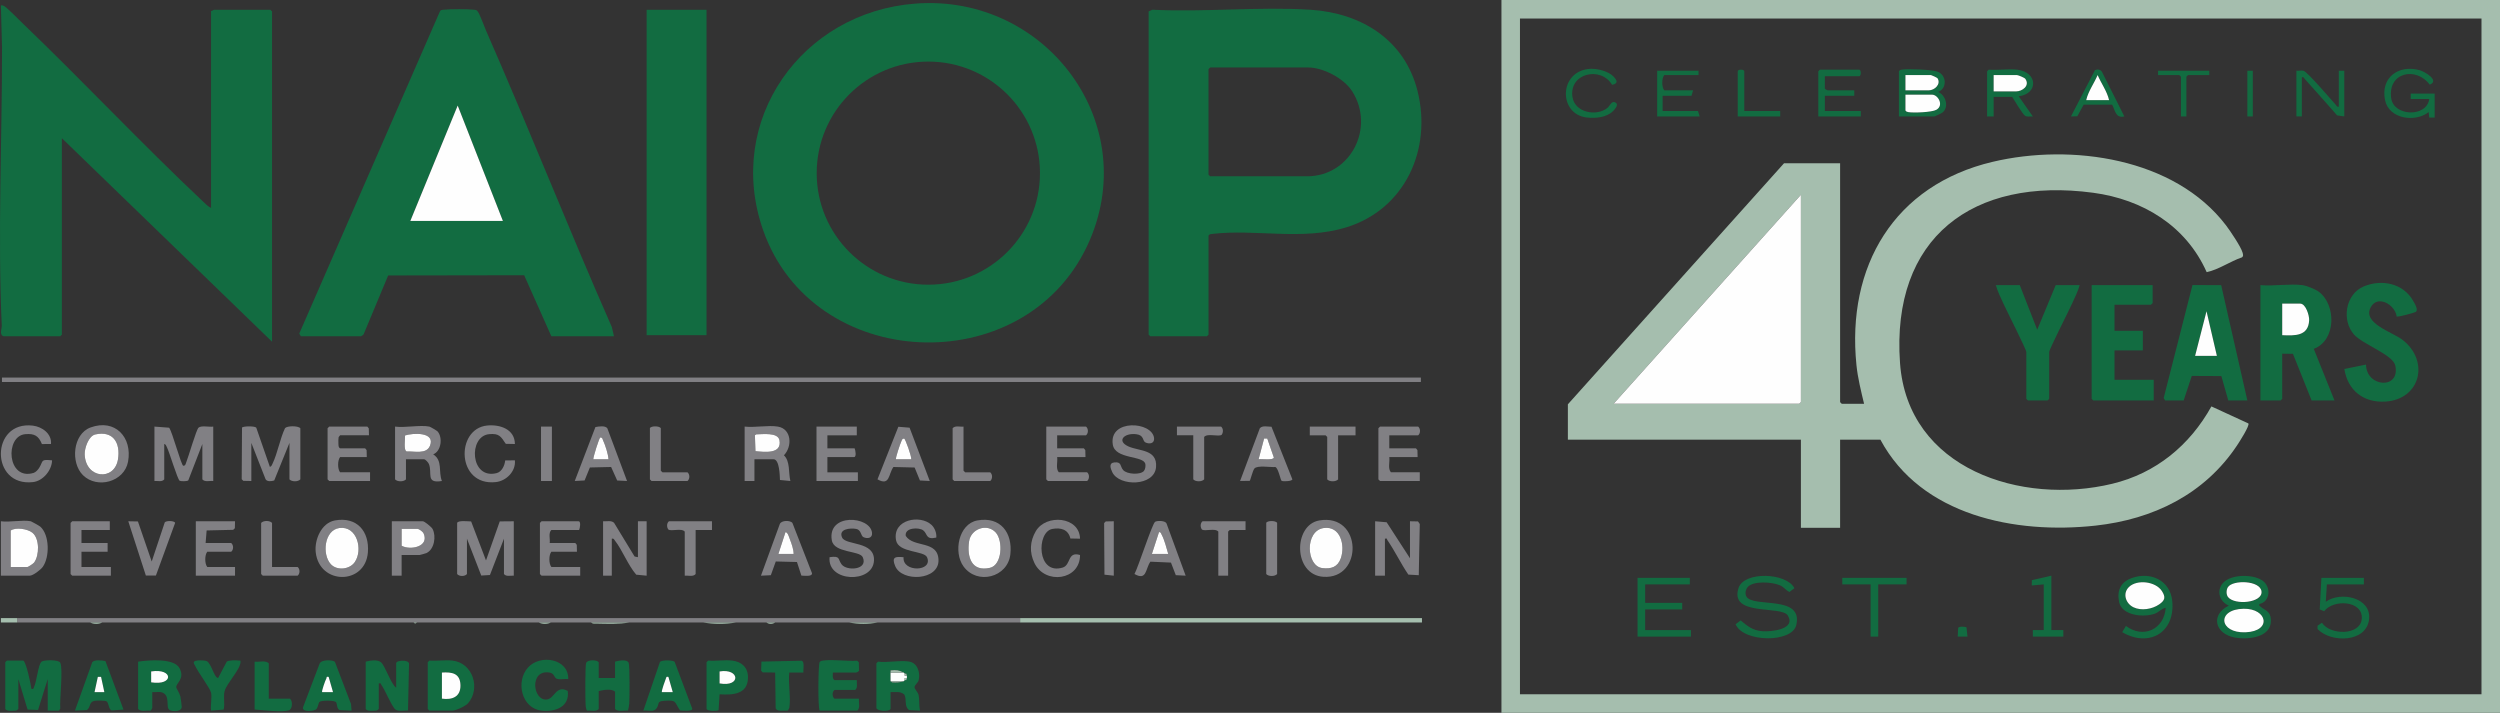 <svg id="Layer_2" data-name="Layer 2" xmlns="http://www.w3.org/2000/svg" width="2203.99" height="628.4" viewBox="0 0 2203.99 628.4">
  <rect x="0" y="0" width="2203.99" height="628.4" fill="#333333" stroke="none"/>
  <g id="Layer_1-2" data-name="Layer 1">
    <g>
      <g>
        <g>
          <rect x="1.74" y="332.86" width="1250.89" height="3.89" style="fill: #818084;"></rect>
          <rect x="15.19" y="544.92" width="884.16" height="3.86" style="fill: #818084;"></rect>
          <rect x="899.35" y="544.92" width="354.25" height="3.86" style="fill: #a5beae;"></rect>
          <path d="M177.43,548.78h-59.52s59.52,0,59.52,0Z" style="fill: #a5beae;"></path>
          <path d="M554.71,548.78c-8.88,1.59-19.19,1.16-28.36.98-1.82-.04-3.73.45-5.24-.98h33.6Z" style="fill: #a5beae;"></path>
          <path d="M648.79,548.78c-8.89,1.59-19.91,1.59-28.8,0h28.8Z" style="fill: #a5beae;"></path>
          <rect x=".78" y="544.92" width="14.41" height="3.86" style="fill: #a5beae;"></rect>
          <path d="M773.59,548.78c-7.55,1.6-17.41,1.6-24.96,0h24.96Z" style="fill: #a5beae;"></path>
          <path d="M485.59,548.78c-2.71,1.59-7.79,1.61-10.56,0h10.56Z" style="fill: #a5beae;"></path>
          <path d="M90.07,548.78c-2.71,1.59-7.79,1.61-10.56,0h10.56Z" style="fill: #a5beae;"></path>
          <path d="M683.35,548.78c-2.09,1.57-5.62,1.56-7.68,0h7.68Z" style="fill: #a5beae;"></path>
          <path d="M367.51,548.78c-.96,1.14-1.92,1.14-2.88,0h2.88Z" style="fill: #a5beae;"></path>
          <g>
            <path d="M136.15,376.08l12.94.98c2.76,3.28,10.72,33.6,12.51,33.57s1.83-1.11,2.37-2.43c2-4.83,9.04-29.41,11.05-31.17,2.5-2.18,9.55-.38,12.97-.95v47.97c-3.16-.36-7.31,1.19-9.6-1.44v-31.18l-12.38,32.03c-.78,1-6.64.93-7.59.39-1.96-1.12-8.98-25.1-11.25-29.52-.57-1.11-.89-2.66-2.38-2.9v31.18c-2.05,2.51-5.74,1.17-8.64,1.44v-47.97Z" style="fill: #818084;"></path>
            <path d="M221.59,424.05l-7.07-.13-1.44-1.44.28-45.5c.99-1.42,11.28-1.5,12.56.04l11.99,34.55c1.42-.24,1.86-1.76,2.39-2.88,4.47-9.38,6.45-21.64,10.98-31.24,1.86-2.11,11.2-2.29,13.5.06v45.09c-2.06,2.26-7.53,2.26-9.6,0v-32.14l-13.42,33.11c-2.47.76-6.09,1.3-7.62-1.05l-12.56-32.06v33.58Z" style="fill: #818084;"></path>
            <path d="M378.55,376.08c.71.14,6.6,3.56,7.23,4.28,4.64,5.28,3.28,17.42-3.87,20.18,8.61,5.57,4.37,15.2,7.67,23.5-14.59,2.49-8.23-7.03-11.44-14.94-.57-1.41-3.1-4.24-4.4-4.24h-15.84v17.75c-2.07,2.26-7.54,2.26-9.6,0v-46.53c8.75,1.23,22.11-1.66,30.24,0ZM357.08,383.89c.23,2.87-1.49,13.16,1.44,14.12,6.74-.34,17.51,2.76,20.58-5.1,4.83-12.32-15.03-11.24-22.02-9.02Z" style="fill: #818084;"></path>
            <path d="M685.75,376.08c12.21,2.03,12.87,17.55,5.35,25.29,5.65,5.37,3.87,15.31,5.69,22.68l-9.18-.9c-.16-3.64-.36-18.29-5.7-18.29h-16.8v19.19h-8.64v-47.97c8.87,1.04,20.82-1.4,29.28,0ZM666.68,382.93l-1.15.76.48,14.03c7.84.83,23.46,2.81,21.17-9.61-1.33-7.2-15.21-5.2-20.5-5.18Z" style="fill: #818084;"></path>
            <path d="M325.27,383.75h-25.44l-1.29,1.59c-.21,1.83-.36,3.82-.2,5.65.15,1.69-.21,3.21,1.49,4.27h22.08l1.29,1.59.15,6.09h-23.52c-2.35,2.94-2.31,10.6,0,13.43h26.4v7.68h-36l-1.44-1.44v-45.09l1.44-1.44h33.6l1.29,1.59.15,6.09Z" style="fill: #818084;"></path>
            <path d="M931.99,383.75v11.51h23.52l1.29,1.59.15,6.09h-24.96c.6,4.26-1.5,10.11,1.44,13.43h24.96c2.24,1.86,2.15,5.96,0,7.68h-34.56l-1.44-1.44v-46.53h35.04c2.24,1.86,2.15,5.96,0,7.68h-25.44Z" style="fill: #818084;"></path>
            <path d="M1224.79,383.75v11.51h23.52l1.29,1.59.15,6.09h-24.96c.6,4.26-1.5,10.11,1.44,13.43h25.44v7.68h-35.04l-1.44-1.44v-45.09l1.44-1.44h33.6c2.24,1.86,2.15,5.96,0,7.68h-25.44Z" style="fill: #818084;"></path>
            <path d="M755.35,376.08v7.68h-25.92v11.51h24c.75,1.58,1.78,7.68-.48,7.68h-23.52v13.43h26.88v7.68h-36.48v-47.97h35.52Z" style="fill: #818084;"></path>
            <path d="M73.13,418.91c-11.07-10.92-8.97-36.29,6.68-42.05,21.7-7.99,37.05,8.81,33.07,30.17-3.32,17.83-27.18,24.28-39.75,11.88ZM84.03,383c-5.99,1.34-9.57,12.21-9.38,17.56.77,21.65,26.28,23.75,29.38,4.36,2.29-14.29-4.13-25.46-20-21.91Z" style="fill: #818084;"></path>
            <path d="M1008.5,415.14c1.18-1.47,1.55-4.11,1.26-5.91-1.25-7.98-26.7-3.91-28.75-17.38-3.46-22.7,34.79-20.41,36.41-5.62.53,4.84-4.18,5.56-7.69,3.78-2.66-1.35-.91-6.38-8.11-7.23-10.56-1.25-17.44,5.94-6.92,10.74,9.55,4.36,25.71,2.42,24.46,18.26-1.36,17.15-32.55,17.28-38.58,4.49-1.65-3.5-3.23-8.08,1.8-8.61,6.66-.69,4.87,3.34,7.77,6.71,3.34,3.89,15.39,4.44,18.36.76Z" style="fill: #818084;"></path>
            <path d="M453.91,391.43l-8.01-.15c-4.44-6.61-5.81-9.31-14.6-8.53-18.64,1.65-16.87,40.31,6.54,34.35,4.57-1.16,7.16-6.82,7.53-11.18l8.55-.1c.98,9.64-7.49,18.17-16.8,19.19-34.78,3.82-35.72-47.04-7.67-49.87,11.33-1.14,24.42,3.25,24.47,16.29Z" style="fill: #818084;"></path>
            <path d="M44.95,391.43l-8,.04c-2.95-7.32-6.67-9.39-14.61-8.72-18.28,1.55-16.18,41.34,7.3,34.15,1.94-.59,3.95-2.9,4.99-4.6,3.79-6.2.87-7.48,11.27-6.47-.21,8.83-7.98,18.16-16.8,19.18-37.83,4.39-37.7-54.32-.11-49.78,8.1.98,16.79,7.17,15.95,16.2Z" style="fill: #818084;"></path>
            <path d="M1120.95,376.24l18.4,46.34c-.37,1.85-8.45,1.99-9.47,1.33s-2.89-11.26-5.57-12.19c-4.19.39-16.01-1.75-18.47,1.38-1.56,1.99-3.51,10.45-4.07,10.8l-8.51.13,17.38-46.43c2.15-2.77,7.07-1.37,10.3-1.38ZM1117.23,386.65h-2.81s-4.83,18.21-4.83,18.21c2.52-.39,12.93,1.14,13.44-1.47l-5.8-16.74Z" style="fill: #818084;"></path>
            <path d="M819.67,424.04l-8.66-.46-4.68-11.42-18.69-.46c-4.49,6.15-3,17.16-14.05,10.88l18.39-46.35,9.91.82,17.78,46.99ZM789.91,404.86h13.44c.43-2.36-5.28-18.22-6.25-18.24-1.78-.03-1.85,1.13-2.45,2.35-.93,1.9-5.47,15.21-4.74,15.89Z" style="fill: #818084;"></path>
            <path d="M552.79,424.04l-8.68-.44-5.36-11.91-18.71.44-4.67,11.44-8.66.46,18.2-47.53c2.96-.57,8.66-1.51,10.52,1.08l17.36,46.44ZM536.47,404.86c-.44-5.02-2.72-12.05-4.84-16.75-.57-1.26-.42-2.45-2.35-2.45-1.02,0-6.23,17.03-6.25,19.2h13.44Z" style="fill: #818084;"></path>
            <path d="M1195.03,376.08v7.68h-15.36v38.86c-2.06,2.26-7.54,2.26-9.6,0v-37.42l-1.44-1.44h-13.92v-7.68h40.32Z" style="fill: #818084;"></path>
            <path d="M1051.99,383.75h-14.4v-7.68h38.88c2.06,1.59,2.1,5.19.54,7.26-2.79,1.96-12.53-1.6-15.42,1.86v37.42c-2.06,2.26-7.54,2.26-9.6,0v-38.86Z" style="fill: #818084;"></path>
            <path d="M849.43,376.08v38.86l1.44,1.44h22.08c2.24,1.86,2.15,5.96,0,7.68h-31.68l-1.44-1.44v-45.09c2.28-2.63,6.44-1.08,9.6-1.44Z" style="fill: #818084;"></path>
            <path d="M572.95,377.52c.65-2.08,8.3-2.27,9.6,0v37.42l1.44,1.44h22.08c2.24,1.86,2.15,5.96,0,7.68h-31.68l-1.44-1.44v-45.09Z" style="fill: #818084;"></path>
            <rect x="476.95" y="376.08" width="9.6" height="47.97" style="fill: #818084;"></rect>
            <path d="M357.08,383.89c6.99-2.22,26.85-3.3,22.02,9.02-3.08,7.86-13.85,4.76-20.58,5.1-2.93-.96-1.21-11.25-1.44-14.12Z" style="fill: #fefefe;"></path>
            <path d="M666.68,382.93c5.28-.02,19.17-2.02,20.5,5.18,2.29,12.43-13.33,10.44-21.17,9.61l-.48-14.03,1.15-.76Z" style="fill: #fefefe;"></path>
            <path d="M84.03,383c15.87-3.55,22.29,7.62,20,21.91-3.1,19.39-28.62,17.29-29.38-4.36-.19-5.35,3.39-16.22,9.38-17.56Z" style="fill: #fefefe;"></path>
            <path d="M1117.23,386.65l5.8,16.74c-.51,2.61-10.93,1.08-13.44,1.47l4.83-18.22h2.81Z" style="fill: #fefefe;"></path>
            <path d="M789.91,404.86c-.73-.68,3.81-13.99,4.74-15.89.6-1.22.67-2.38,2.45-2.35.97.02,6.68,15.88,6.25,18.24h-13.44Z" style="fill: #fefefe;"></path>
            <path d="M536.47,404.86h-13.44c.01-2.17,5.23-19.19,6.25-19.2,1.93,0,1.78,1.18,2.35,2.45,2.12,4.7,4.4,11.73,4.84,16.75Z" style="fill: #fefefe;"></path>
          </g>
          <g>
            <path d="M403.03,460.99c.75-2.44,9.9-1.32,12.32-1.28l13.1,34.37,12.12-34.41,12.37-.11v47.97c-2.9-.27-6.59,1.07-8.64-1.44v-31.18l-12.38,32.03-7.65.46-12.61-32.49v31.18c-1.92,2.23-6.72,2.23-8.64,0v-45.09Z" style="fill: #818084;"></path>
            <path d="M1243.03,492.17v-32.62l7.07.13,1.57,2.26-.9,45.15-9.19-.53c-6.56-9.62-11.93-20.94-18.49-30.42-.59-.85.17-1.77-2.14-1.25v32.62h-8.64v-47.97l10.15.89,20.57,31.73Z" style="fill: #818084;"></path>
            <path d="M531.67,459.55c3.24.27,7.12-1.04,9.68,1.36l18.09,29.7,2.95.6v-31.66h7.68v47.97l-9.19-.89c-7.34-8.56-12.17-21.63-18.82-30.12-.84-1.07-.95-1.98-2.71-1.61v32.62h-7.68v-47.97Z" style="fill: #818084;"></path>
            <path d="M27.19,459.55c.6.12,7.68,4.14,8.39,4.78,8.19,7.38,8.32,26.76,2.11,35.45-1.8,2.53-8.6,7.74-11.46,7.74H.79v-47.97c7.67,1.07,19.26-1.45,26.4,0ZM9.43,499.84h14.88c.6,0,5.06-2.94,5.74-3.85,4.71-6.26,4.98-21.11-1.46-26.33-4.21-3.42-14.7-5.1-19.16-1.96v32.14Z" style="fill: #818084;"></path>
            <path d="M861.65,458.81c20.3-3.69,31.24,10.87,29.06,30-2.29,20.14-29.09,27.27-41.28,10.55-9.12-12.51-4.39-37.52,12.22-40.55ZM877.89,469.48c-7.61-8.41-21.98-3.42-23.58,7.9-1.91,13.48,1.96,26.97,18.44,23.22,10.83-2.47,11.65-23.93,5.14-31.12Z" style="fill: #818084;"></path>
            <path d="M1163.1,458.82c38.03-6.47,38.95,52.04,3.57,49.69-26.75-1.78-26.66-45.76-3.57-49.69ZM1166.96,465.51c-16.79,2.39-15.52,33.57-1.24,35.31,7.76.95,13.61-.86,16.34-8.66,3.99-11.42-.3-28.76-15.1-26.65Z" style="fill: #818084;"></path>
            <path d="M295.25,458.81c19.34-3.52,30.53,9.56,29.09,28.12-2.24,28.92-42.78,29.05-46.01-.14-1.21-10.95,5.01-25.81,16.92-27.98ZM299.12,465.51c-13.3,1.9-15.37,23.39-7.44,31.93,5.38,5.8,16.57,4.71,21.12-1.9,7.43-10.81,2.03-32.26-13.67-30.02Z" style="fill: #818084;"></path>
            <polygon points="96.79 459.55 96.79 467.22 71.83 467.22 71.83 478.73 94.87 478.73 94.87 486.41 71.83 486.41 71.83 499.84 97.75 499.84 97.75 507.52 63.67 507.52 62.23 506.08 62.23 460.99 63.67 459.55 96.79 459.55" style="fill: #818084;"></polygon>
            <path d="M821.25,462.76c2.81,2.64,4.61,7.28,4.18,11.17-9.52,2.13-7.51-3.16-11.45-6.31-3.74-3-16.71-2.59-15.48,4.82,6.81,10.7,28.32,3.58,28.88,21.19.58,18.19-32.27,19.69-38.17,5.46-3.27-7.88-.22-8.64,7.36-7.83-1.17,13.62,26.45,12.78,20.67-.04-2.67-5.92-25.19-3.68-27.29-14.93-3.44-18.41,21.3-22.9,31.29-13.53Z" style="fill: #818084;"></path>
            <path d="M731.34,491.2c9.73-1.32,7.05,1.36,10.54,6.26,4.41,6.19,23.76,5.09,18.72-6.24-2.68-6.01-25.33-3.47-27.28-14.94-4.09-24.1,33.82-21.55,35.46-6.59.53,4.84-4.18,5.56-7.69,3.78-2.22-1.13-1.86-6.37-6.24-7.18-5.36-1-15.94.03-12.44,7.63,3.28,7.14,29.07,2.83,28.08,20.4-1.15,20.34-41.4,19.02-39.13-3.12Z" style="fill: #818084;"></path>
            <path d="M510.55,467.22h-24.48c-2.81,2.79-.94,7.81-1.44,11.51h22.56l1.29,1.59.15,6.09h-22.56c-2.35,2.94-2.31,10.6,0,13.43h25.44v7.68h-34.08l-1.44-1.44v-45.09l1.44-1.44h32.64c2.26,0,1.23,6.09.48,7.68Z" style="fill: #818084;"></path>
            <path d="M207.19,459.55l-.13,6.1-1.44,1.44-23.45.55-.9,11.09h22.56c2.24,1.86,2.15,5.96,0,7.68h-21.12c-2.35,2.94-2.31,10.6,0,13.43h24.48v7.68h-34.56v-47.97h34.56Z" style="fill: #818084;"></path>
            <path d="M952.15,474.9l-8.49-.16c-1.89-7.98-8.39-9.83-15.95-8.43-14.1,2.6-13.77,41.07,9.13,34.06,7.54-2.31,3.96-14.47,15.31-11.09.08,22.49-30.91,26.39-40.21,7.08-4.52-9.4-4.06-19.23,1.29-28.21,9.05-15.19,38.47-12.89,38.91,6.75Z" style="fill: #818084;"></path>
            <path d="M1045.27,507.51l-8.68-.44-4.27-11.09-18.12-.81c-4.48,6.15-3.01,17.16-14.05,10.87,3.15-5.52,15.68-44.52,18.22-46.04,1.86-1.11,8.88-1.16,10.04,1.51l16.86,45.99ZM1029.91,488.33c-1.56-5.17-3.2-12.15-5.72-16.83-.58-1.08-.76-2.59-2.43-2.37l-6.25,19.2h14.4Z" style="fill: #818084;"></path>
            <path d="M706.48,507.42l-3.88-11.95-18.67-.48-4.37,12.11-8.7.42,16.54-45.35c1.18-3.66,9.38-3.66,11.22-1.09l17.23,44.23c.34,3.39-7.25,2.13-9.37,2.13ZM699.67,488.33c-.01-3.94-1.74-8.86-3.21-12.62-.72-1.83-1.92-6.59-3.98-6.58l-6.25,19.2h13.44Z" style="fill: #818084;"></path>
            <path d="M354.07,489.29v18.23h-8.64v-47.97h27.36c1.44,0,7.71,5.15,8.57,6.79,3.35,6.41,1.57,18.04-5.46,21.26-.61.28-5.68,1.69-5.99,1.69h-15.84ZM354.07,466.26v14.87c7.55,4.2,24.54.97,19.43-10.79-.7-1.61-3.99-4.08-5.51-4.08h-13.92Z" style="fill: #818084;"></path>
            <path d="M121.59,459.71l12.16,35.33,11.51-34.54c1.37-1.69,8.75-1.47,9.12.51l-16.93,46.38h-8.86s-15.49-47.84-15.49-47.84l8.48.16Z" style="fill: #818084;"></path>
            <path d="M627.67,459.55v7.68h-14.4v38.86c-2.28,2.63-6.44,1.08-9.6,1.44v-38.86c-2.75-3.4-11.74.05-14.46-1.86-1.56-2.07-1.52-5.66.54-7.26h37.92Z" style="fill: #818084;"></path>
            <path d="M1098.07,459.55v7.68h-13.92l-1.44,1.44v38.86h-8.64v-38.86c-2.75-3.4-11.74.05-14.46-1.86-1.56-2.07-1.52-5.66.54-7.26h37.92Z" style="fill: #818084;"></path>
            <path d="M239.83,499.84h22.56c2.24,1.86,2.15,5.96,0,7.68h-30.72l-1.44-1.44v-45.09c2.06-2.26,7.54-2.26,9.6,0v38.86Z" style="fill: #818084;"></path>
            <path d="M1116.31,460.99c.65-2.08,8.3-2.27,9.6,0v45.09c-2.06,2.26-7.54,2.26-9.6,0v-45.09Z" style="fill: #818084;"></path>
            <polygon points="981.91 459.55 981.91 507.52 973.69 506.62 973.4 461.12 974.84 459.68 981.91 459.55" style="fill: #818084;"></polygon>
            <path d="M9.43,499.84v-32.14c4.46-3.14,14.95-1.46,19.16,1.96,6.44,5.22,6.18,20.07,1.46,26.33-.69.91-5.15,3.85-5.74,3.85h-14.88Z" style="fill: #fefefe;"></path>
            <path d="M877.89,469.48c6.51,7.19,5.69,28.65-5.14,31.12-16.47,3.76-20.34-9.73-18.44-23.22,1.6-11.32,15.97-16.31,23.58-7.9Z" style="fill: #fefefe;"></path>
            <path d="M1166.96,465.51c14.8-2.11,19.09,15.24,15.1,26.65-2.73,7.8-8.58,9.61-16.34,8.66-14.28-1.74-15.55-32.92,1.24-35.31Z" style="fill: #fefefe;"></path>
            <path d="M299.12,465.51c15.7-2.24,21.1,19.21,13.67,30.02-4.54,6.61-15.73,7.71-21.12,1.9-7.92-8.54-5.86-30.03,7.44-31.93Z" style="fill: #fefefe;"></path>
            <path d="M1029.91,488.33h-14.4l6.25-19.2c1.67-.23,1.85,1.28,2.43,2.37,2.51,4.69,4.16,11.66,5.72,16.83Z" style="fill: #fefefe;"></path>
            <path d="M699.67,488.33h-13.44l6.25-19.2c2.06,0,3.26,4.74,3.98,6.58,1.47,3.77,3.2,8.68,3.21,12.62Z" style="fill: #fefefe;"></path>
            <path d="M354.07,466.26h13.92c1.52,0,4.81,2.47,5.51,4.08,5.11,11.76-11.88,14.99-19.43,10.79v-14.87Z" style="fill: #fefefe;"></path>
          </g>
        </g>
        <g>
          <path d="M807,3.17c115.65-8.78,201.84,106.84,151.42,213.68-56.37,119.44-241.73,111.53-285.65-13.92-33.89-96.82,33.97-192.15,134.23-199.76ZM916.83,152.64c0-54.32-44.06-98.35-98.42-98.35s-98.42,44.03-98.42,98.35,44.06,98.35,98.42,98.35,98.42-44.03,98.42-98.35Z" style="fill: #126c41;"></path>
          <path d="M3.19,296.45c-4.06-1.14-1.53-6.96-1.63-9.12-3.68-81.33.32-164.15.23-245.55L.79,4.8c1.49-.28,2.22.15,3.4.91,2.95,1.91,12.86,12.08,16.3,15.37,53.42,51.24,104.41,105.68,158.36,156.45,1.93,1.82,4.82,4.9,7.22,5.71V9.59c.94.31,2.08-.96,2.4-.96h49.92l1.44,1.44v291.17L54.55,121.84v173.17l-1.44,1.44H3.19Z" style="fill: #126c41;"></path>
          <path d="M1012.63,10.07l3.31-1.49c45.65,2.28,93.95-2.86,139.29.01,44.9,2.85,83.11,26.47,94.45,71.58,12.93,51.43-10.95,104.3-62.87,120.28-38.58,11.87-79.92,1.29-118.07,5.76-1.4.16-2.47.12-3.31,1.49v87.3l-1.44,1.44h-49.92l-1.44-1.44V10.07ZM1066.87,59.48l-1.44,1.44v93.06l1.44,1.44h85.44c38.63,0,60.26-43.14,39.65-75.13-7.24-11.24-25.42-20.81-38.69-20.81h-86.4Z" style="fill: #126c41;"></path>
          <path d="M541.27,296.45h-55.2l-23.96-53.8-119.91.2-21.67,51.97c-.37.54-2.03,1.63-2.46,1.63h-52.8l-1.45-2.35L387.77,10.17c.7-1.49,1.82-1.43,3.21-1.59,5.72-.67,21.27-.67,26.99,0,1.77.21,2.05.11,3.21,1.59,1.89,2.41,5.63,12.98,7.27,16.72,38.05,86.64,72.76,174.79,110.92,261.39l1.91,8.17ZM361.75,194.76h81.6l-39.85-101.7-41.75,101.7Z" style="fill: #126c41;"></path>
          <rect x="570.07" y="8.63" width="52.8" height="286.86" style="fill: #126c41;"></rect>
          <polygon points="361.75 194.76 403.5 93.05 443.35 194.76 361.75 194.76" style="fill: #fefefe;"></polygon>
        </g>
      </g>
      <g>
        <path d="M20.47,582.35c2.52.77,6.83,21.22,7.21,24.95,2.19.4,1.53-.14,2.14-1.23,2.54-4.55,3.79-20.62,6.9-22.83,2.16-1.54,14.99-1.85,16.4,1.03,2.65,5.44-.67,32.63.02,40.36l-1.14,1.89-9.92-.04v-27.82l-8.53,27.25-9.24-.37-8.14-26.88v26.38l-1.59,1.29c-.87.27-1.79.12-2.68.2-2.38.21-5.77.47-7.25-1.49v-41.25l1.44-1.44h14.4Z" style="fill: #126c41;"></path>
        <path d="M349.27,606.33v-21.59c0-2.79,10.77-3.32,11.33.2l-.9,41.4c-3.07-.05-8.54,1.03-10.98-.75-3.29-2.41-9.25-17.6-12.6-21.89-.62-.79.03-1.74-2.2-1.21v22.55l-1.59,1.29c-.87.27-1.79.12-2.68.2-2.38.21-5.77.47-7.25-1.49v-41.73c3.68-1,10.29-2.13,13.41.51,3.96,3.36,8.41,18.64,13.47,22.51Z" style="fill: #126c41;"></path>
        <path d="M398.71,582.35c18.45,2.02,25.09,24.82,13.93,37.64-2.18,2.5-10.82,6.49-13.93,6.49h-20.16l-1.44-1.44v-41.25l1.44-1.44c6.47.51,13.83-.69,20.16,0ZM389.59,592.9v23.03c9,1.32,16.62-1.82,16.35-11.95s-7.38-11.64-16.35-11.07Z" style="fill: #126c41;"></path>
        <path d="M134.23,610.17v13.91c0,.26-.98,2.24-1.62,2.43-3.52-.47-8.26,1.26-10.86-1.47v-41.73c8.9-1.3,31.97-3.49,36.68,6.03,4.57,9.25-3.08,12.62-3.08,16.51,0,.95,3,5.3,3.61,7.9.38,1.66,1.22,7.76,1.24,9.41.05,4.51-8.2,4.27-10.62,2.85-3.54-2.09.15-10.66-4.72-14.48-3.12-2.45-6.89-1.07-10.63-1.36ZM133.26,601.54c20.07,3.22,19.75-12.65,0-9.6v9.6Z" style="fill: #126c41;"></path>
        <path d="M722.71,626.48c-1.82-1.13-1.42-41.11-.09-42.79.92-1.16,2.07-1.22,3.41-1.39,8.96-1.13,20.42.81,29.67.18l1.44,1.44.17,7.37c-.19.63-2.17,1.62-2.43,1.62h-20.64c.07,2.33-.73,5.16,1.44,6.72h19.68c-.27,2.89,1.07,6.59-1.44,8.63h-18.24c-2.15,1.72-2.24,5.82,0,7.68h21.6c-.43,3.43,1.29,8.02-1.44,10.55h-33.12Z" style="fill: #126c41;"></path>
        <path d="M801.91,583.31c7.22,1.45,9.62,10.14,7.93,16.56-.53,1.99-3.6,4.07-3.6,5.99,0,1.6,3.11,4.46,3.62,6.93.81,3.95.27,9.46,1.18,13.69l-9.61-.48c-4.47-3.37-1.85-9.12-4.14-13.62-3.48-3.18-7.83-2.12-12.18-2.21v14.87c-1.73,2.76-12.48,1.76-12.48-.96v-39.33l1.44-1.44c8.11,1.12,20.3-1.52,27.84,0ZM785.11,592.9c-.12,2.54.08,5.13,0,7.68l1.39.99c3.9.17,6.46.21,10.13-.99.28-.09.62-.71.96-.96.81-.59,1.42,1.43,1.92-1.92.08-.52.08-1.4,0-1.92-.51-3.37-1.19-1.35-1.92-1.92-.33-.26-.61-.78-.96-.96-4.33-2.22-6.28-2.34-11.53-1.92-.05.64.04,1.28,0,1.92Z" style="fill: #126c41;"></path>
        <path d="M527.83,597.7h14.4v-14.39c3.06-.9,10.39-2.37,12,.95,1.03,2.11.83,31.44.52,36.02-.14,2.09-.66,4.08-1.1,6.1-3.64-.2-8.7,1.37-11.42-1.33v-15.35c-3.63-2.85-10.13-1.41-14.4-.48v15.83c-2.4,2.66-6.71,1.07-9.92,1.48-1.33-.3-1.55-4.04-1.64-5.27-.33-4.6-.5-34.9.52-36.98,1.32-2.7,9.04-2.87,11.04-.48v13.91Z" style="fill: #126c41;"></path>
        <path d="M500.95,598.66c-2.99-.38-7.15.66-9.9-.18s-1.96-4.92-6.85-5.62c-17.63-2.52-14.58,25.04-2.2,23.83,6.96-.68,8.26-13.3,18.53-7.54,1.83,14.06-11.07,18.71-23.1,17.34-17.74-2.02-22.92-25.7-12.02-37.92,10.79-12.11,35.96-8.04,35.55,10.1Z" style="fill: #126c41;"></path>
        <path d="M295.28,583.55l14.18,37.14.46,5.79-10.58-.47c-2.57-1.27-2.05-5.73-3.09-6.98-1.45-1.73-12.62-1.69-14.52-.32-1,.72-1.37,4.63-2.63,6.23-1.76,2.24-13.22,3.17-11.96-1.37l14.53-38.27c1.2-4.1,11.96-3.68,13.61-1.75ZM289.74,596.74c-2.48-.51-1.48.48-2.01,1.37-.9,1.54-4.4,11.42-3.74,12.05h9.59s-3.85-13.42-3.85-13.42Z" style="fill: #126c41;"></path>
        <path d="M645.43,582.35c8.49,1.05,13.99,6,13.99,14.87,0,14.86-13.32,15.66-25.03,14.87l-.89,13.98c-1.35.94-9.37,1.06-10.62-1.02v-41.25l1.44-1.44c6.7.59,14.6-.81,21.12,0ZM634.38,602.5c19.08,3.45,17.94-13.53,0-10.56v10.56Z" style="fill: #126c41;"></path>
        <path d="M66.07,626.47l15.3-42.75c2.06-2.35,8.55-1.54,11.59-.91l15.9,42.75-10.47.75c-2.68-.92-2.44-6.8-4.46-8.02-1.26-.76-8.34-.75-10.14-.51-5.56.76-3.46,5.22-7.15,8.2l-10.56.47ZM89.1,596.73h-2.86s-2.9,13.44-2.9,13.44h8.65s-2.89-13.44-2.89-13.44Z" style="fill: #126c41;"></path>
        <path d="M594.79,583.55l15.59,41.46c-.46,2.34-8.87,1.44-10.88,1.31-5.12-7.65-2.69-9.28-13.64-8.52-7.32.51-4.12,2.22-6.93,6.5-2.59,3.96-7.5,1.6-11.75,2.17l14.64-42.93c1.53-1.76,11.43-1.77,12.97,0ZM589.26,596.74c-2.02-.29-1.55-.11-2.13,1.21-.69,1.59-4.25,11.62-3.61,12.21h9.59s-3.85-13.42-3.85-13.42Z" style="fill: #126c41;"></path>
        <path d="M186.07,610.65c-.88-3.97-11.48-18.1-13.94-23.48-.53-1.16-1.95-2.62-.97-3.89,1.14-1.54,9.2-1.28,11.06-.44,4.06,1.83,6.6,14.87,10.09,14.87l7.62-14.47c1.97-1.27,8.17-1.27,10.66-.9,1.41.21,1.54-.56,1.44,1.46-.33,6.63-12.22,18.71-13.98,25.38-1.4,5.28.45,11.09-.87,16.4l-11.1.9c-.68-4.59.93-11.62,0-15.83Z" style="fill: #126c41;"></path>
        <path d="M695.83,624.08c-.09.52-.95,1.5-1.12,2.25l-1.24.22c-2.75-.33-8.17,1.03-9.64-1.98l-.47-31.67-10.91-.13-1.44-1.44.28-8.08,35.45-.76c2.86.93,1.15,7.93,1.58,10.42h-12.48c-1.12,9.41,1.51,22.21,0,31.18Z" style="fill: #126c41;"></path>
        <path d="M236.95,615.93h18.72c2.43,2.03,2.38,9.32-1.15,10.36-6.34,1.86-22.92-.3-30.05-.77v-42.21c3.98.55,9.43-1.44,12.48,1.44v31.18Z" style="fill: #126c41;"></path>
        <path d="M389.59,592.9c8.97-.56,16.07.69,16.35,11.07s-7.35,13.27-16.35,11.95v-23.03Z" style="fill: #fefefe;"></path>
        <path d="M133.26,601.54v-9.6c19.75-3.05,20.07,12.82,0,9.6Z" style="fill: #fefefe;"></path>
        <path d="M796.63,592.9c.35.18.63.7.96.96v1.92s1.92,0,1.92,0c.08.52.08,1.4,0,1.92h-1.92s0,1.92,0,1.92c-.34.25-.68.87-.96.96h-11.52c.08-2.55-.12-5.13,0-7.68h11.52Z" style="fill: #fefefe;"></path>
        <path d="M796.63,592.9h-11.52c.03-.64-.05-1.28,0-1.92,5.24-.43,7.2-.3,11.53,1.92Z" style="fill: #a5beae;"></path>
        <path d="M796.63,600.58c-3.67,1.2-6.23,1.16-10.13.99l-1.39-.99h11.52Z" style="fill: #a5beae;"></path>
        <path d="M797.59,593.86c.73.57,1.41-1.45,1.92,1.92h-1.92s0-1.92,0-1.92Z" style="fill: #a5beae;"></path>
        <path d="M799.51,597.7c-.5,3.35-1.11,1.33-1.92,1.92v-1.92s1.92,0,1.92,0Z" style="fill: #a5beae;"></path>
        <path d="M289.74,596.74l3.85,13.42h-9.59c-.67-.64,2.83-10.51,3.74-12.05.52-.89-.48-1.88,2.01-1.37Z" style="fill: #fefefe;"></path>
        <path d="M634.38,602.5v-10.56c17.94-2.96,19.08,14.01,0,10.56Z" style="fill: #fefefe;"></path>
        <polygon points="89.1 596.73 91.99 610.17 83.35 610.17 86.25 596.74 89.1 596.73" style="fill: #fefefe;"></polygon>
        <path d="M589.26,596.74l3.85,13.42h-9.59c-.64-.6,2.92-10.62,3.61-12.21.58-1.32.11-1.5,2.13-1.21Z" style="fill: #fefefe;"></path>
      </g>
      <g>
        <path d="M2203.99,0v628.4h-880.32V0h880.32ZM1339.99,16.31v595.78h847.68V16.31h-847.68Z" style="fill: #a5beae;"></path>
        <path d="M1643.35,355.93c-2.67-11.18-5.54-22.59-6.71-34.07-8.9-87.17,33.26-158.69,120.16-179.22,69.18-16.34,160.23-3.59,205.66,56.03,3.56,4.67,13.11,18.82,14.53,23.88.42,1.49,1.06,3.23-.53,4.35-10.57,3.59-20.19,10.68-31.06,13.03-18.2-40.96-56.41-64.14-100.09-70-105.87-14.2-178.16,39.41-170.27,150.02,6.69,93.73,107.19,125.85,187.2,106.52,38.49-9.3,68.29-33.93,87.32-68.18l32.6,15c1.36,1.9-8.14,16.6-9.89,19.24-28.69,43.22-74.03,65.28-124.93,70.86-70.53,7.73-153.59-8.69-189.59-75.78h-35.52v77.71h-34.56v-77.71h-205.44v-31.18l190.56-212.5h49.44v210.59l1.44,1.44h19.68ZM1422.55,355.93h163.68l1.44-1.44v-182.76l-165.12,184.2Z" style="fill: #a5beae;"></path>
        <path d="M2112.91,279.07c-1.41-10.71-17.11-19.57-23.04-7.92-7.09,13.93,19.19,21.57,28.03,28.34,24.17,18.51,16.25,52.71-15.16,54.55-19.11,1.12-33.04-9.93-35.96-28.73l19.09-3.89c.25,20.32,30.68,22.17,25.75.65-2.14-9.35-28.74-18.6-36.27-27.07-11.24-12.64-7.63-35.63,8.42-42.43,15.86-6.71,34.77-2.85,43.58,12.53,1.38,2.41,5.23,8.55,2.04,10.03-1.81.84-15.47,4.57-16.48,3.93Z" style="fill: #126c41;"></path>
        <polygon points="1897.75 251.36 1897.75 267.19 1896.31 268.63 1864.15 268.63 1864.15 291.65 1889.11 291.65 1889.11 308.92 1864.15 308.92 1864.15 334.83 1898.71 334.83 1898.71 353.05 1845.43 353.05 1843.99 351.62 1843.99 251.36 1897.75 251.36" style="fill: #126c41;"></polygon>
        <path d="M1780.63,251.36l15.37,39.33,16.31-39.33h21.12c-1.55,5.54-4.22,10.76-6.55,16-2.59,5.82-20.33,40.63-20.33,43v41.25l-1.44,1.44h-17.28l-1.44-1.44v-41.25c0-2.38-17.73-37.17-20.33-43-2.33-5.24-5-10.46-6.55-16h21.12Z" style="fill: #126c41;"></path>
        <path d="M1991.83,532.47c-.22,1.25-.25,1.22.6,1.99,4.25,3.8,9.29,3.94,9.61,12.05.63,15.72-20.41,17.62-31.7,15.57-17.48-3.18-22.1-19.88-5.4-28.19-7.3-2.96-10.69-11.19-6.57-18.08,5.94-9.94,27.58-10.09,36.27-3.92,7.62,5.41,7.07,18.49-2.81,20.58ZM1964.27,526.43c6.01,7.36,30.44,5.45,29.48-4.91s-25.39-10.54-29.66-3.84c-1.5,2.34-1.59,6.58.18,8.75ZM1978.07,536.67c-24.22.35-21.96,21.78,1.72,20.75,23.43-1.02,19.1-21.05-1.72-20.75Z" style="fill: #126c41;"></path>
        <path d="M1540.93,517.4c-2.04,2.2-2.87,6.1-1.16,8.72,6.43,9.84,49.97-1.82,43.85,24.84-3.69,16.06-46.88,15.49-53.51-.65l4.44-3.33c6.28,5.1,10.44,8.76,19,9.49,7.37.63,30.01-1.44,22.64-13.76-5.6-9.36-51.87,1.22-43.47-24.39,4.86-14.81,42.18-13.59,49.23.23l-4.4,3.32c-3.39-1.65-4.68-4.28-8.43-5.91-6.62-2.87-23.06-4.13-28.2,1.43Z" style="fill: #126c41;"></path>
        <path d="M1870.93,557.32l3.29-5.49c15.31,11.52,33.72,2.96,35.06-16-3.53.58-5.97,3.76-9.33,5.07-9.61,3.74-29.27,1.97-31.74-10.1-2.08-10.14,1.29-17.6,11.03-21.15,16.52-6.03,34.12,1.88,35.83,20.37,2.59,28.02-20.83,40.95-44.14,27.3ZM1876.95,517.43c-6,5.77-3.06,14.59,3.95,17.95s16.4,1.7,22.55-2.51c5.28-3.61,5.98-6.4,2.42-11.88-5.49-8.46-21.84-10.36-28.91-3.56Z" style="fill: #126c41;"></path>
        <polygon points="1489.75 509.43 1489.75 515.19 1450.39 515.19 1450.39 531.5 1483.03 531.5 1483.03 537.26 1450.39 537.26 1450.39 555.48 1490.71 555.48 1490.71 561.24 1443.67 561.24 1443.67 509.43 1489.75 509.43" style="fill: #126c41;"></polygon>
        <path d="M2083.99,509.43v5.76h-32.64l-.95,15.35c12.98-9.53,40.46-3.81,38.16,15.56-2.43,20.54-33.66,20.84-45.42,8.43v-2.9s3.9-2.63,3.9-2.63c6.82,11.02,34.03,11.59,35.09-3.61,1.12-16.12-25.12-17.3-33.15-6.56l-3.92-1.55,1.48-27.86h37.44Z" style="fill: #126c41;"></path>
        <path d="M1674.07,62.84c.6-.95,1.33-1.24,2.4-1.44,5.44-1,25.64-.05,31.05,1.59,8.52,2.59,9.57,14.69,1.12,18.07,6.85,2.82,9.81,13.46,3.8,18.19-.78.62-6.66,3.4-7.16,3.4h-31.2v-39.81ZM1679.83,79.63h20.64c4.95,0,10.89-5.29,7.7-10.58-.34-.56-5.36-2.86-5.78-2.86h-22.56v13.43ZM1679.83,83.47v13.91c.6.95,1.33,1.24,2.4,1.44,4.5.82,20.93.18,24.85-2.02,6.93-3.9,1.47-13.33-3.73-13.33h-23.52Z" style="fill: #126c41;"></path>
        <path d="M1778.23,61.4c18.35,2.16,18.99,21.23,1.45,23.5l12.47,17.75c-2.05-.17-4.92.61-6.71-.48-2.34-1.42-9.51-13.67-11.53-16.78h-16.32v17.27h-5.76v-39.81l1.44-1.44c7.94.67,17.21-.91,24.96,0ZM1757.59,80.59h19.68c5.64,0,12.54-5.07,8.23-11.11-.73-1.02-6.3-3.28-7.27-3.28h-20.64v14.39Z" style="fill: #126c41;"></path>
        <path d="M2146.39,103.61h-4.81s-.48-4.81-.48-4.81c-11.76,9.37-34.98,6.2-38.45-10.49-4.15-19.97,11.99-31.52,30.34-26.48,4.79,1.32,18.07,9.26,9.06,12.8-11.98-16.21-37.31-10.96-33.97,12.11,2.28,15.82,31.25,16.98,33.52.56h-16.32v-4.8h21.12v21.11Z" style="fill: #126c41;"></path>
        <path d="M1608.79,67.16l-.03,10.85c.19.63,2.17,1.62,2.43,1.62h23.52v4.8h-25.92v13.43h31.68v4.8h-37.44v-39.81l1.44-1.44h34.56c1.91,0,1.91,5.76,0,5.76h-30.24Z" style="fill: #126c41;"></path>
        <path d="M2061.91,94.02v-31.66h4.8v40.29l-6.29-.91c-9.48-10.67-18.83-21.47-28.44-32.02-.86-.94-.84-2.05-2.7-1.62v34.54h-4.8v-40.29c2,.17,4.3-.35,6.22.02,3.27.63,24.38,25.49,28.51,30.02.86.94.84,2.05,2.7,1.62Z" style="fill: #126c41;"></path>
        <polygon points="1680.79 509.43 1680.79 515.19 1655.83 515.19 1655.83 561.24 1649.11 561.24 1649.11 515.19 1624.15 515.19 1624.15 509.43 1680.79 509.43" style="fill: #126c41;"></polygon>
        <path d="M1497.43,62.36v3.84h-30.24c-2.35,2.94-2.31,10.6,0,13.43h25.44l-1.44,4.8h-25.44v13.43h31.2l1.44,4.8h-37.44v-40.29h36.48Z" style="fill: #126c41;"></path>
        <path d="M1402.23,60.67c6.08-.29,15.48,2.12,19.88,6.45,3.35,3.3,5.05,6.56-.9,7.63-9.98-16.69-38.25-10.21-34.92,10.87,2.19,13.91,21.59,17.25,31,9.37,2.14-1.8,3.53-6.87,7.23-4.38,2.68,1.81-1,5.86-2.41,7.27-5.65,5.71-15.43,6.56-23.08,5.73-25.56-2.79-24.93-41.59,3.2-42.95Z" style="fill: #126c41;"></path>
        <path d="M1872.78,102.65c-7.59,1.78-8.03-5.15-10.71-10.39h-25.13s-5.58,10.24-5.58,10.24l-5.61.15,21.13-40.76c2.31-1.1,4.85-.75,6.2,1.46l19.71,39.3ZM1859.35,88.26c-1.77-7.78-6.94-14.71-10.08-22.08-3.14,7.37-8.31,14.29-10.08,22.08h20.16Z" style="fill: #126c41;"></path>
        <polygon points="1808.47 507.52 1808.47 555.48 1819.03 555.48 1819.03 561.24 1792.15 561.24 1792.14 555.48 1801.75 555.48 1801.75 515.19 1791.19 516.15 1791.29 511.45 1808.47 507.52" style="fill: #126c41;"></polygon>
        <path d="M1537.75,97.86h31.68v4.8h-37.44v-39.81c0-1.91,5.76-1.9,5.76,0v35.02Z" style="fill: #126c41;"></path>
        <polygon points="1947.67 62.36 1947.67 66.2 1928.95 66.2 1927.51 67.64 1927.51 102.65 1922.71 102.65 1922.71 67.64 1921.27 66.2 1902.55 66.2 1902.55 62.36 1947.67 62.36" style="fill: #126c41;"></polygon>
        <rect x="1981.27" y="62.36" width="4.8" height="40.29" style="fill: #126c41;"></rect>
        <path d="M1734.55,561.25h-8.65l.42-7.74c1.05-1.5,5.58-1.11,7.32-.48l.9,8.22Z" style="fill: #126c41;"></path>
        <polygon points="1422.55 355.93 1587.67 171.73 1587.67 354.49 1586.23 355.93 1422.55 355.93" style="fill: #fefefe;"></polygon>
        <g>
          <path d="M2029.75,251.36c3.58.45,11.41,3.55,14.4,5.76,15.68,11.58,15.46,43.13-4.35,50.41l18.27,45.53h-20.16l-16.45-41.12-9.47-.13v39.81l-1.44,1.44h-17.76v-101.69c11.61,1.06,25.66-1.43,36.96,0ZM2011.99,295.49c11.06.49,23.11,1,23.75-13.2.19-4.17-2.97-14.62-7.91-14.62h-15.84v27.82Z" style="fill: #126c41;"></path>
          <path d="M2011.99,295.49v-27.82h15.84c4.94,0,8.09,10.45,7.91,14.62-.64,14.21-12.69,13.69-23.75,13.2Z" style="fill: #fefefe;"></path>
        </g>
        <g>
          <path d="M1908.79,353.05l-1.28-2.19,25.38-99.57,25.29.11,23.08,101.65h-16.8l-6.13-21.51-26.07-.12-7.16,21.63h-16.32ZM1935.19,313.72h19.2l-9.13-39.34-10.07,39.34Z" style="fill: #126c41;"></path>
          <polygon points="1935.19 313.72 1945.26 274.38 1954.39 313.72 1935.19 313.72" style="fill: #fefefe;"></polygon>
        </g>
        <path d="M1978.07,536.67c20.82-.3,25.15,19.73,1.72,20.75-23.68,1.03-25.94-20.4-1.72-20.75Z" style="fill: #fefefe;"></path>
        <path d="M1964.27,526.43c-1.77-2.17-1.68-6.41-.18-8.75,4.28-6.7,28.73-6.13,29.66,3.84s-23.47,12.27-29.48,4.91Z" style="fill: #fefefe;"></path>
        <path d="M1876.95,517.43c7.07-6.81,23.42-4.9,28.91,3.56,3.56,5.48,2.86,8.28-2.42,11.88-6.15,4.21-15.71,5.79-22.55,2.51s-9.95-12.18-3.95-17.95Z" style="fill: #fefefe;"></path>
        <path d="M1679.83,83.47h23.52c5.2,0,10.67,9.43,3.73,13.33-3.92,2.21-20.36,2.85-24.85,2.02-1.08-.2-1.8-.49-2.4-1.44v-13.91Z" style="fill: #fefefe;"></path>
        <path d="M1679.83,79.63v-13.43h22.56c.42,0,5.43,2.29,5.78,2.86,3.2,5.28-2.75,10.58-7.7,10.58h-20.64Z" style="fill: #fefefe;"></path>
        <path d="M1757.59,80.59v-14.39h20.64c.97,0,6.54,2.26,7.27,3.28,4.31,6.04-2.59,11.11-8.23,11.11h-19.68Z" style="fill: #fefefe;"></path>
        <path d="M1859.35,88.26h-20.16c1.77-7.78,6.94-14.71,10.08-22.08,3.14,7.37,8.31,14.29,10.08,22.08Z" style="fill: #fefefe;"></path>
      </g>
    </g>
  </g>
</svg>
